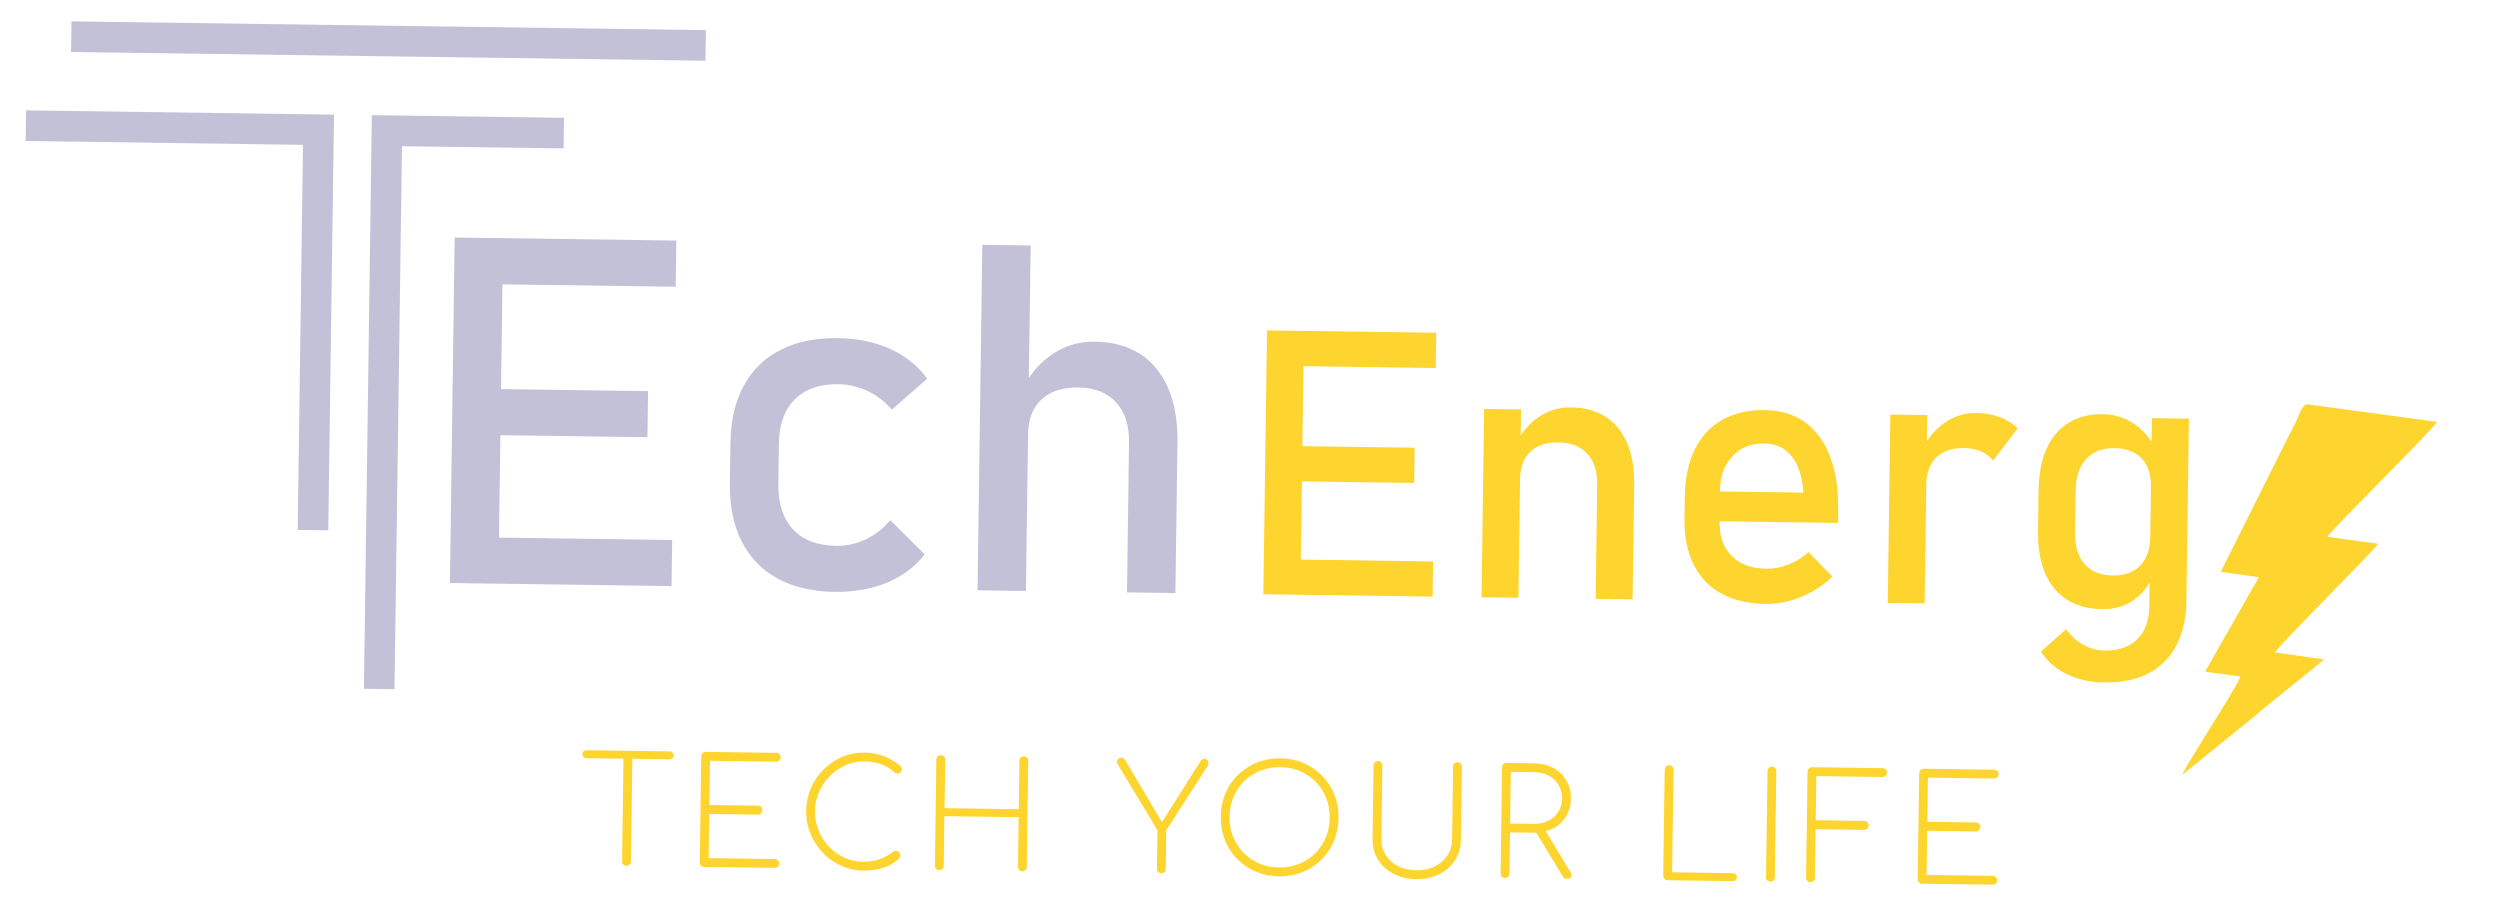 <svg xmlns="http://www.w3.org/2000/svg" xmlns:xlink="http://www.w3.org/1999/xlink" width="220.738" height="81.109" viewBox="40.965 65.914 220.738 81.109" version="1.1">
<g id="surface1">
<path style=" stroke:none;fill-rule:nonzero;fill:rgb(76.078%,75.686%,84.706%);fill-opacity:1;" d="M 83.184 86.914 L 85.387 86.941 L 100.68 87.156 L 100.625 91.23 L 85.328 91.02 L 85.203 100.27 L 98.188 100.449 L 98.129 104.516 L 85.145 104.34 L 85.023 113.383 L 100.316 113.594 L 100.258 117.66 L 84.965 117.449 L 82.762 117.422 L 80.691 117.391 L 81.109 86.883 Z M 47.277 67.801 L 103.289 68.574 L 103.25 71.277 L 47.238 70.504 Z M 76.492 76.121 L 90.762 76.316 L 90.723 79.02 L 76.457 78.824 L 75.797 126.77 L 73.098 126.73 L 73.758 78.785 L 73.797 76.082 Z M 67.25 112.703 L 67.719 78.703 L 43.23 78.363 L 43.27 75.66 L 67.758 76 L 70.457 76.035 L 70.418 78.738 L 69.949 112.738 Z M 114.684 118.176 C 112.703 118.148 111.016 117.754 109.621 116.996 C 108.23 116.23 107.172 115.145 106.449 113.715 C 105.734 112.293 105.383 110.586 105.41 108.586 L 105.461 105 C 105.488 103.023 105.883 101.344 106.641 99.957 C 107.402 98.562 108.488 97.512 109.902 96.801 C 111.312 96.082 113.012 95.742 114.992 95.77 C 116.121 95.785 117.188 95.934 118.184 96.223 C 119.18 96.508 120.07 96.914 120.863 97.445 C 121.648 97.973 122.305 98.613 122.824 99.359 L 119.703 102.086 C 119.098 101.375 118.391 100.828 117.566 100.438 C 116.75 100.055 115.895 99.848 115 99.836 C 113.355 99.812 112.07 100.262 111.148 101.172 C 110.23 102.086 109.762 103.375 109.738 105.059 L 109.688 108.645 C 109.664 110.363 110.098 111.695 110.977 112.645 C 111.863 113.598 113.145 114.086 114.805 114.109 C 115.711 114.121 116.582 113.926 117.406 113.535 C 118.242 113.141 118.957 112.578 119.57 111.84 L 122.609 114.863 C 122.059 115.586 121.375 116.191 120.574 116.695 C 119.77 117.195 118.867 117.57 117.863 117.82 C 116.859 118.07 115.805 118.191 114.684 118.176 Z M 140.652 105.02 C 140.676 103.48 140.297 102.285 139.508 101.438 C 138.727 100.586 137.617 100.148 136.18 100.129 C 134.777 100.109 133.699 100.461 132.926 101.18 C 132.156 101.895 131.758 102.918 131.738 104.246 L 131.547 118.094 L 127.277 118.035 L 127.699 87.527 L 131.969 87.586 L 131.805 99.301 C 132.422 98.379 133.16 97.645 134.031 97.094 C 135.121 96.398 136.32 96.062 137.637 96.082 C 139.996 96.113 141.809 96.914 143.082 98.477 C 144.355 100.043 144.969 102.234 144.93 105.059 L 144.746 118.277 L 140.473 118.219 Z M 140.652 105.02 "></path>
<path style=" stroke:none;fill-rule:nonzero;fill:rgb(99.216%,83.529%,18.039%);fill-opacity:1;" d="M 152.836 95.086 L 154.418 95.109 L 156.098 95.133 L 167.777 95.293 L 167.734 98.406 L 156.055 98.246 L 155.961 105.309 L 165.875 105.445 L 165.832 108.555 L 155.918 108.418 L 155.82 115.324 L 167.5 115.484 L 167.457 118.59 L 155.777 118.43 L 154.098 118.406 L 152.512 118.383 Z M 152.836 95.086 "></path>
<path style=" stroke:none;fill-rule:nonzero;fill:rgb(99.216%,83.529%,18.039%);fill-opacity:1;" d="M 172.004 102.02 L 175.266 102.066 L 175.234 104.379 C 175.703 103.664 176.266 103.09 176.934 102.664 C 177.766 102.133 178.68 101.871 179.684 101.887 C 181.488 101.91 182.871 102.52 183.844 103.715 C 184.816 104.91 185.285 106.586 185.254 108.738 L 185.113 118.836 L 181.852 118.789 L 181.988 108.711 C 182.004 107.535 181.719 106.625 181.113 105.977 C 180.516 105.328 179.668 104.992 178.574 104.977 C 177.504 104.961 176.68 105.234 176.086 105.797 C 175.5 106.352 175.195 107.145 175.18 108.168 L 175.035 118.695 L 171.777 118.652 Z M 172.004 102.02 "></path>
<path style=" stroke:none;fill-rule:nonzero;fill:rgb(99.216%,83.529%,18.039%);fill-opacity:1;" d="M 192.832 109.309 L 200.191 109.41 C 200.113 108.055 199.777 106.992 199.188 106.234 C 198.598 105.473 197.793 105.086 196.777 105.07 C 195.543 105.055 194.578 105.445 193.891 106.25 C 193.199 107.051 192.852 107.82 192.832 109.309 Z M 192.797 111.941 C 192.777 113.316 193.129 114.238 193.84 114.98 C 194.555 115.727 195.582 116.113 196.914 116.133 C 197.574 116.141 198.234 116.012 198.887 115.754 C 199.539 115.5 200.129 115.133 200.648 114.656 L 202.758 116.836 C 201.93 117.613 201 118.211 199.965 118.629 C 198.938 119.047 197.902 119.254 196.871 119.238 C 195.336 119.219 194.027 118.91 192.949 118.32 C 191.867 117.727 191.051 116.867 190.5 115.742 C 189.941 114.617 189.676 113.27 189.695 111.688 L 189.723 109.812 C 189.746 108.168 190.039 106.766 190.605 105.609 C 191.168 104.449 191.977 103.578 193.031 102.984 C 194.086 102.391 195.352 102.102 196.82 102.121 C 198.207 102.141 199.387 102.508 200.359 103.211 C 201.328 103.918 202.062 104.934 202.562 106.254 C 203.062 107.574 203.297 109.16 203.27 110.996 L 203.258 112.086 Z M 192.797 111.941 "></path>
<path style=" stroke:none;fill-rule:nonzero;fill:rgb(99.216%,83.529%,18.039%);fill-opacity:1;" d="M 207.871 102.516 L 211.133 102.562 L 211.098 104.879 C 211.566 104.172 212.125 103.602 212.773 103.168 C 213.594 102.629 214.492 102.367 215.469 102.379 C 216.23 102.391 216.914 102.512 217.523 102.738 C 218.133 102.965 218.664 103.293 219.117 103.727 L 216.953 106.586 C 216.668 106.227 216.305 105.953 215.871 105.766 C 215.438 105.578 214.938 105.48 214.355 105.473 C 213.324 105.457 212.52 105.738 211.938 106.297 C 211.363 106.863 211.062 107.652 211.047 108.664 L 210.902 119.191 L 207.645 119.148 Z M 207.871 102.516 "></path>
<path style=" stroke:none;fill-rule:nonzero;fill:rgb(99.216%,83.529%,18.039%);fill-opacity:1;" d="M 226.562 119.699 C 225.344 119.68 224.312 119.398 223.461 118.863 C 222.613 118.32 221.969 117.539 221.535 116.516 C 221.102 115.5 220.895 114.277 220.914 112.855 L 220.961 109.191 C 220.984 107.758 221.219 106.535 221.668 105.531 C 222.121 104.52 222.77 103.758 223.613 103.238 C 224.453 102.723 225.461 102.469 226.637 102.484 C 227.617 102.5 228.516 102.77 229.324 103.293 C 229.961 103.707 230.5 104.25 230.938 104.918 L 230.969 102.836 L 234.234 102.879 L 234.012 119.012 C 233.988 120.539 233.691 121.848 233.113 122.93 C 232.543 124.008 231.719 124.828 230.641 125.379 C 229.566 125.93 228.281 126.191 226.773 126.172 C 225.527 126.156 224.414 125.91 223.438 125.43 C 222.453 124.953 221.699 124.285 221.164 123.438 L 223.398 121.465 C 223.82 122.055 224.324 122.516 224.91 122.848 C 225.5 123.172 226.113 123.344 226.766 123.355 C 228.016 123.371 228.984 123.039 229.676 122.359 C 230.367 121.68 230.723 120.711 230.738 119.449 L 230.77 117.332 C 230.43 117.945 229.957 118.469 229.348 118.898 C 228.586 119.445 227.66 119.715 226.562 119.699 Z M 230.883 108.871 L 230.883 108.84 C 230.891 108.152 230.773 107.555 230.527 107.059 C 230.277 106.555 229.91 106.168 229.43 105.898 C 228.945 105.629 228.363 105.492 227.672 105.48 C 226.59 105.465 225.754 105.793 225.152 106.457 C 224.551 107.121 224.242 108.066 224.227 109.277 L 224.176 112.898 C 224.16 114.109 224.441 115.047 225.023 115.711 C 225.609 116.375 226.434 116.715 227.516 116.73 C 228.211 116.738 228.797 116.609 229.285 116.344 C 229.773 116.078 230.152 115.695 230.414 115.184 C 230.676 114.68 230.809 114.082 230.82 113.379 L 230.824 113.348 Z M 230.883 108.871 "></path>
<path style=" stroke:none;fill-rule:evenodd;fill:rgb(99.216%,83.529%,18.039%);fill-opacity:1;" d="M 237.047 116.402 L 240.41 116.879 L 235.664 125.219 L 238.777 125.645 C 238.457 126.656 233.977 133.426 233.645 134.324 L 239.902 129.266 C 240.184 129.023 240.391 128.84 240.676 128.602 L 246.18 124.145 L 241.828 123.516 C 242.797 122.238 250.602 114.523 250.938 113.922 L 246.465 113.312 C 246.852 112.641 255.434 104.184 256.156 103.168 L 244.688 101.613 C 244.266 101.559 243.84 102.844 243.648 103.234 C 243.316 103.898 243.012 104.48 242.691 105.117 Z M 237.047 116.402 "></path>
<path style=" stroke:none;fill-rule:nonzero;fill:rgb(99.216%,83.529%,18.039%);fill-opacity:1;" d="M 100.09 132.258 C 100.191 132.258 100.277 132.293 100.34 132.359 C 100.406 132.426 100.438 132.508 100.434 132.613 C 100.434 132.719 100.398 132.801 100.336 132.867 C 100.27 132.93 100.184 132.961 100.082 132.961 L 96.797 132.914 L 96.672 141.977 C 96.668 142.09 96.633 142.184 96.555 142.254 C 96.48 142.328 96.387 142.363 96.277 142.359 C 96.164 142.359 96.07 142.32 95.996 142.246 C 95.926 142.172 95.891 142.078 95.891 141.965 L 96.016 132.902 L 92.73 132.859 C 92.629 132.855 92.543 132.824 92.48 132.758 C 92.418 132.691 92.387 132.605 92.387 132.504 C 92.387 132.398 92.422 132.312 92.488 132.25 C 92.555 132.188 92.637 132.156 92.742 132.156 Z M 103.133 142.457 C 103.02 142.453 102.93 142.418 102.855 142.34 C 102.781 142.266 102.746 142.172 102.75 142.062 L 102.879 132.688 C 102.879 132.574 102.918 132.48 102.992 132.41 C 103.066 132.336 103.16 132.301 103.273 132.301 L 109.516 132.387 C 109.621 132.391 109.711 132.426 109.789 132.504 C 109.863 132.578 109.902 132.672 109.902 132.781 C 109.898 132.887 109.859 132.977 109.781 133.055 C 109.703 133.133 109.609 133.168 109.508 133.168 L 103.652 133.086 L 103.598 136.988 L 107.895 137.047 C 108.008 137.047 108.102 137.086 108.172 137.16 C 108.246 137.234 108.281 137.328 108.277 137.441 C 108.277 137.555 108.238 137.648 108.164 137.727 C 108.09 137.805 107.996 137.844 107.883 137.84 L 103.586 137.781 L 103.535 141.68 L 109.387 141.762 C 109.492 141.762 109.582 141.805 109.66 141.883 C 109.734 141.961 109.773 142.055 109.773 142.156 C 109.77 142.27 109.73 142.363 109.652 142.438 C 109.57 142.508 109.48 142.543 109.379 142.543 Z M 117.152 142.781 C 116.246 142.766 115.406 142.52 114.633 142.035 C 113.859 141.555 113.25 140.906 112.805 140.102 C 112.355 139.293 112.137 138.422 112.152 137.496 C 112.164 136.57 112.402 135.707 112.867 134.918 C 113.332 134.125 113.957 133.5 114.738 133.039 C 115.52 132.578 116.371 132.352 117.297 132.367 C 118.512 132.383 119.574 132.781 120.488 133.566 C 120.566 133.629 120.602 133.715 120.602 133.828 C 120.602 133.934 120.566 134.023 120.496 134.105 C 120.426 134.188 120.328 134.227 120.207 134.227 C 120.113 134.223 120.004 134.172 119.883 134.066 C 119.234 133.469 118.371 133.16 117.285 133.145 C 116.527 133.133 115.812 133.328 115.145 133.727 C 114.477 134.125 113.941 134.66 113.543 135.336 C 113.145 136.012 112.941 136.734 112.93 137.508 C 112.918 138.305 113.102 139.047 113.477 139.73 C 113.852 140.418 114.367 140.965 115.023 141.371 C 115.68 141.781 116.395 141.988 117.164 142 C 118.188 142.012 119.086 141.711 119.863 141.086 C 119.926 141.047 119.992 141.023 120.062 141.027 C 120.164 141.027 120.258 141.066 120.34 141.145 C 120.418 141.227 120.461 141.32 120.457 141.434 C 120.457 141.547 120.426 141.637 120.363 141.707 C 119.609 142.441 118.539 142.801 117.152 142.781 Z M 123.898 142.742 C 123.785 142.742 123.691 142.703 123.621 142.629 C 123.547 142.555 123.512 142.461 123.512 142.348 L 123.641 132.973 C 123.645 132.859 123.68 132.77 123.758 132.695 C 123.832 132.621 123.926 132.586 124.039 132.59 C 124.148 132.59 124.242 132.629 124.316 132.703 C 124.387 132.777 124.422 132.871 124.422 132.984 L 124.363 137.273 L 130.918 137.363 L 130.977 133.074 C 130.977 132.961 131.016 132.871 131.09 132.797 C 131.164 132.723 131.258 132.688 131.371 132.691 C 131.477 132.691 131.566 132.73 131.641 132.805 C 131.719 132.879 131.758 132.973 131.754 133.086 L 131.625 142.461 C 131.625 142.574 131.586 142.664 131.504 142.738 C 131.426 142.809 131.336 142.848 131.23 142.844 C 131.117 142.844 131.027 142.805 130.953 142.73 C 130.883 142.656 130.844 142.562 130.848 142.449 L 130.906 138.066 L 124.352 137.977 L 124.293 142.359 C 124.289 142.473 124.254 142.562 124.176 142.637 C 124.102 142.711 124.008 142.746 123.898 142.742 Z M 147.328 132.91 C 147.43 132.914 147.516 132.949 147.578 133.02 C 147.641 133.09 147.672 133.176 147.672 133.281 C 147.672 133.375 147.648 133.457 147.605 133.527 L 143.941 139.223 L 143.895 142.629 C 143.895 142.742 143.855 142.836 143.781 142.906 C 143.707 142.98 143.613 143.016 143.5 143.016 C 143.387 143.012 143.297 142.973 143.223 142.898 C 143.148 142.824 143.113 142.73 143.117 142.617 L 143.164 139.211 L 139.66 133.414 C 139.609 133.32 139.582 133.238 139.586 133.168 C 139.586 133.062 139.621 132.977 139.691 132.91 C 139.762 132.84 139.852 132.809 139.965 132.809 C 140.078 132.809 140.18 132.863 140.277 132.969 L 143.562 138.504 L 146.945 133.152 C 147.008 133.059 147.066 132.992 147.125 132.961 C 147.18 132.926 147.25 132.91 147.328 132.91 Z M 153.887 143.289 C 152.906 143.273 152.027 143.035 151.242 142.566 C 150.457 142.102 149.84 141.469 149.398 140.672 C 148.953 139.871 148.738 138.98 148.754 138.004 C 148.766 137.031 149.004 136.152 149.469 135.367 C 149.938 134.578 150.566 133.965 151.367 133.52 C 152.164 133.074 153.051 132.859 154.027 132.875 C 155 132.887 155.875 133.125 156.664 133.594 C 157.445 134.059 158.062 134.691 158.504 135.492 C 158.949 136.289 159.164 137.176 159.148 138.145 C 159.137 139.125 158.898 140.008 158.434 140.797 C 157.965 141.582 157.336 142.199 156.539 142.641 C 155.738 143.086 154.855 143.301 153.887 143.289 Z M 153.895 142.508 C 154.719 142.52 155.469 142.336 156.152 141.961 C 156.832 141.582 157.367 141.059 157.762 140.391 C 158.156 139.719 158.359 138.965 158.371 138.137 C 158.383 137.312 158.199 136.559 157.824 135.879 C 157.449 135.195 156.926 134.656 156.258 134.262 C 155.586 133.867 154.84 133.664 154.02 133.652 C 153.188 133.641 152.434 133.824 151.754 134.199 C 151.07 134.578 150.535 135.102 150.141 135.77 C 149.746 136.441 149.543 137.188 149.531 138.012 C 149.52 138.844 149.703 139.602 150.078 140.285 C 150.453 140.965 150.977 141.504 151.645 141.898 C 152.316 142.293 153.066 142.496 153.895 142.508 Z M 166 143.535 C 165.246 143.523 164.574 143.363 163.988 143.059 C 163.398 142.75 162.941 142.328 162.621 141.789 C 162.301 141.254 162.145 140.641 162.152 139.957 L 162.242 133.508 C 162.246 133.387 162.281 133.289 162.355 133.223 C 162.43 133.152 162.523 133.121 162.637 133.121 C 162.758 133.125 162.852 133.16 162.922 133.23 C 162.988 133.301 163.023 133.395 163.023 133.516 L 162.934 139.965 C 162.926 140.496 163.051 140.969 163.309 141.391 C 163.566 141.809 163.93 142.141 164.398 142.379 C 164.867 142.621 165.406 142.746 166.012 142.754 C 166.617 142.762 167.156 142.652 167.633 142.426 C 168.105 142.195 168.48 141.875 168.754 141.465 C 169.027 141.051 169.168 140.582 169.176 140.055 L 169.266 133.605 C 169.266 133.484 169.305 133.387 169.379 133.32 C 169.453 133.25 169.547 133.219 169.66 133.219 C 169.781 133.223 169.875 133.258 169.945 133.328 C 170.012 133.398 170.047 133.492 170.043 133.613 L 169.957 140.062 C 169.945 140.75 169.77 141.355 169.43 141.883 C 169.09 142.41 168.621 142.82 168.023 143.113 C 167.43 143.402 166.754 143.543 166 143.535 Z M 179.633 142.914 C 179.699 143.039 179.73 143.137 179.73 143.215 C 179.73 143.312 179.691 143.383 179.617 143.434 C 179.543 143.484 179.438 143.512 179.297 143.508 C 179.211 143.508 179.145 143.488 179.09 143.453 C 179.039 143.418 178.992 143.367 178.949 143.297 L 176.613 139.441 L 176.383 139.438 L 174.293 139.41 L 174.242 143.051 C 174.238 143.16 174.203 143.254 174.133 143.328 C 174.062 143.398 173.969 143.434 173.848 143.434 C 173.734 143.434 173.641 143.395 173.57 143.32 C 173.496 143.246 173.461 143.152 173.461 143.039 L 173.59 133.664 C 173.594 133.543 173.629 133.449 173.707 133.379 C 173.781 133.312 173.875 133.277 173.988 133.281 L 176.465 133.312 C 177.09 133.32 177.645 133.461 178.133 133.727 C 178.625 133.992 179.004 134.363 179.273 134.836 C 179.547 135.309 179.676 135.84 179.668 136.441 C 179.66 137.152 179.453 137.762 179.051 138.27 C 178.652 138.781 178.117 139.129 177.445 139.309 Z M 176.391 138.656 C 176.867 138.664 177.293 138.574 177.668 138.391 C 178.043 138.203 178.34 137.938 178.555 137.594 C 178.773 137.25 178.883 136.863 178.891 136.43 C 178.895 135.988 178.797 135.59 178.586 135.234 C 178.379 134.879 178.094 134.605 177.723 134.402 C 177.355 134.203 176.93 134.102 176.457 134.094 L 174.363 134.066 L 174.301 138.629 Z M 188.207 143.633 C 188.102 143.629 188.012 143.594 187.934 143.52 C 187.855 143.441 187.82 143.348 187.82 143.238 L 187.949 133.863 C 187.953 133.75 187.992 133.656 188.07 133.586 C 188.148 133.512 188.242 133.477 188.344 133.477 C 188.457 133.48 188.551 133.516 188.621 133.594 C 188.695 133.668 188.73 133.762 188.73 133.871 L 188.605 142.934 L 193.941 143.008 C 194.051 143.012 194.145 143.043 194.219 143.109 C 194.289 143.176 194.324 143.262 194.324 143.367 C 194.324 143.469 194.285 143.555 194.211 143.617 C 194.137 143.684 194.043 143.711 193.93 143.711 Z M 197.281 143.758 C 197.168 143.758 197.078 143.719 197.004 143.645 C 196.93 143.57 196.895 143.477 196.898 143.363 L 197.027 133.988 C 197.027 133.875 197.066 133.781 197.141 133.711 C 197.215 133.637 197.309 133.602 197.422 133.602 C 197.535 133.605 197.625 133.645 197.699 133.719 C 197.773 133.793 197.809 133.887 197.805 134 L 197.676 143.375 C 197.676 143.484 197.637 143.578 197.562 143.652 C 197.488 143.723 197.395 143.758 197.281 143.758 Z M 200.816 143.805 C 200.703 143.805 200.609 143.766 200.539 143.691 C 200.465 143.617 200.43 143.523 200.434 143.41 L 200.562 134.035 C 200.562 133.926 200.602 133.832 200.676 133.758 C 200.75 133.688 200.844 133.652 200.957 133.652 L 207.199 133.738 C 207.305 133.738 207.395 133.777 207.473 133.852 C 207.547 133.926 207.586 134.02 207.582 134.133 C 207.582 134.238 207.543 134.328 207.465 134.406 C 207.383 134.48 207.293 134.52 207.188 134.52 L 201.336 134.438 L 201.281 138.336 L 205.578 138.398 C 205.691 138.398 205.781 138.438 205.855 138.512 C 205.93 138.586 205.965 138.68 205.961 138.793 C 205.961 138.906 205.922 139 205.848 139.078 C 205.773 139.152 205.68 139.191 205.566 139.191 L 201.27 139.133 L 201.211 143.422 C 201.207 143.535 201.172 143.629 201.098 143.699 C 201.023 143.773 200.93 143.809 200.816 143.805 Z M 210.672 143.941 C 210.559 143.941 210.469 143.902 210.395 143.828 C 210.32 143.754 210.285 143.66 210.289 143.547 L 210.418 134.172 C 210.418 134.059 210.457 133.969 210.531 133.895 C 210.605 133.824 210.699 133.785 210.812 133.789 L 217.055 133.875 C 217.16 133.875 217.25 133.914 217.328 133.988 C 217.402 134.062 217.441 134.156 217.441 134.27 C 217.438 134.375 217.398 134.465 217.32 134.543 C 217.238 134.617 217.148 134.656 217.047 134.656 L 211.191 134.574 L 211.137 138.473 L 215.434 138.535 C 215.547 138.535 215.641 138.574 215.711 138.648 C 215.785 138.723 215.82 138.816 215.816 138.93 C 215.816 139.043 215.777 139.137 215.703 139.215 C 215.629 139.289 215.535 139.328 215.422 139.328 L 211.125 139.27 L 211.074 143.168 L 216.926 143.25 C 217.031 143.25 217.121 143.289 217.199 143.371 C 217.273 143.449 217.312 143.539 217.309 143.645 C 217.309 143.758 217.27 143.848 217.191 143.922 C 217.109 143.996 217.02 144.031 216.914 144.027 Z M 210.672 143.941 "></path>
</g>
</svg>